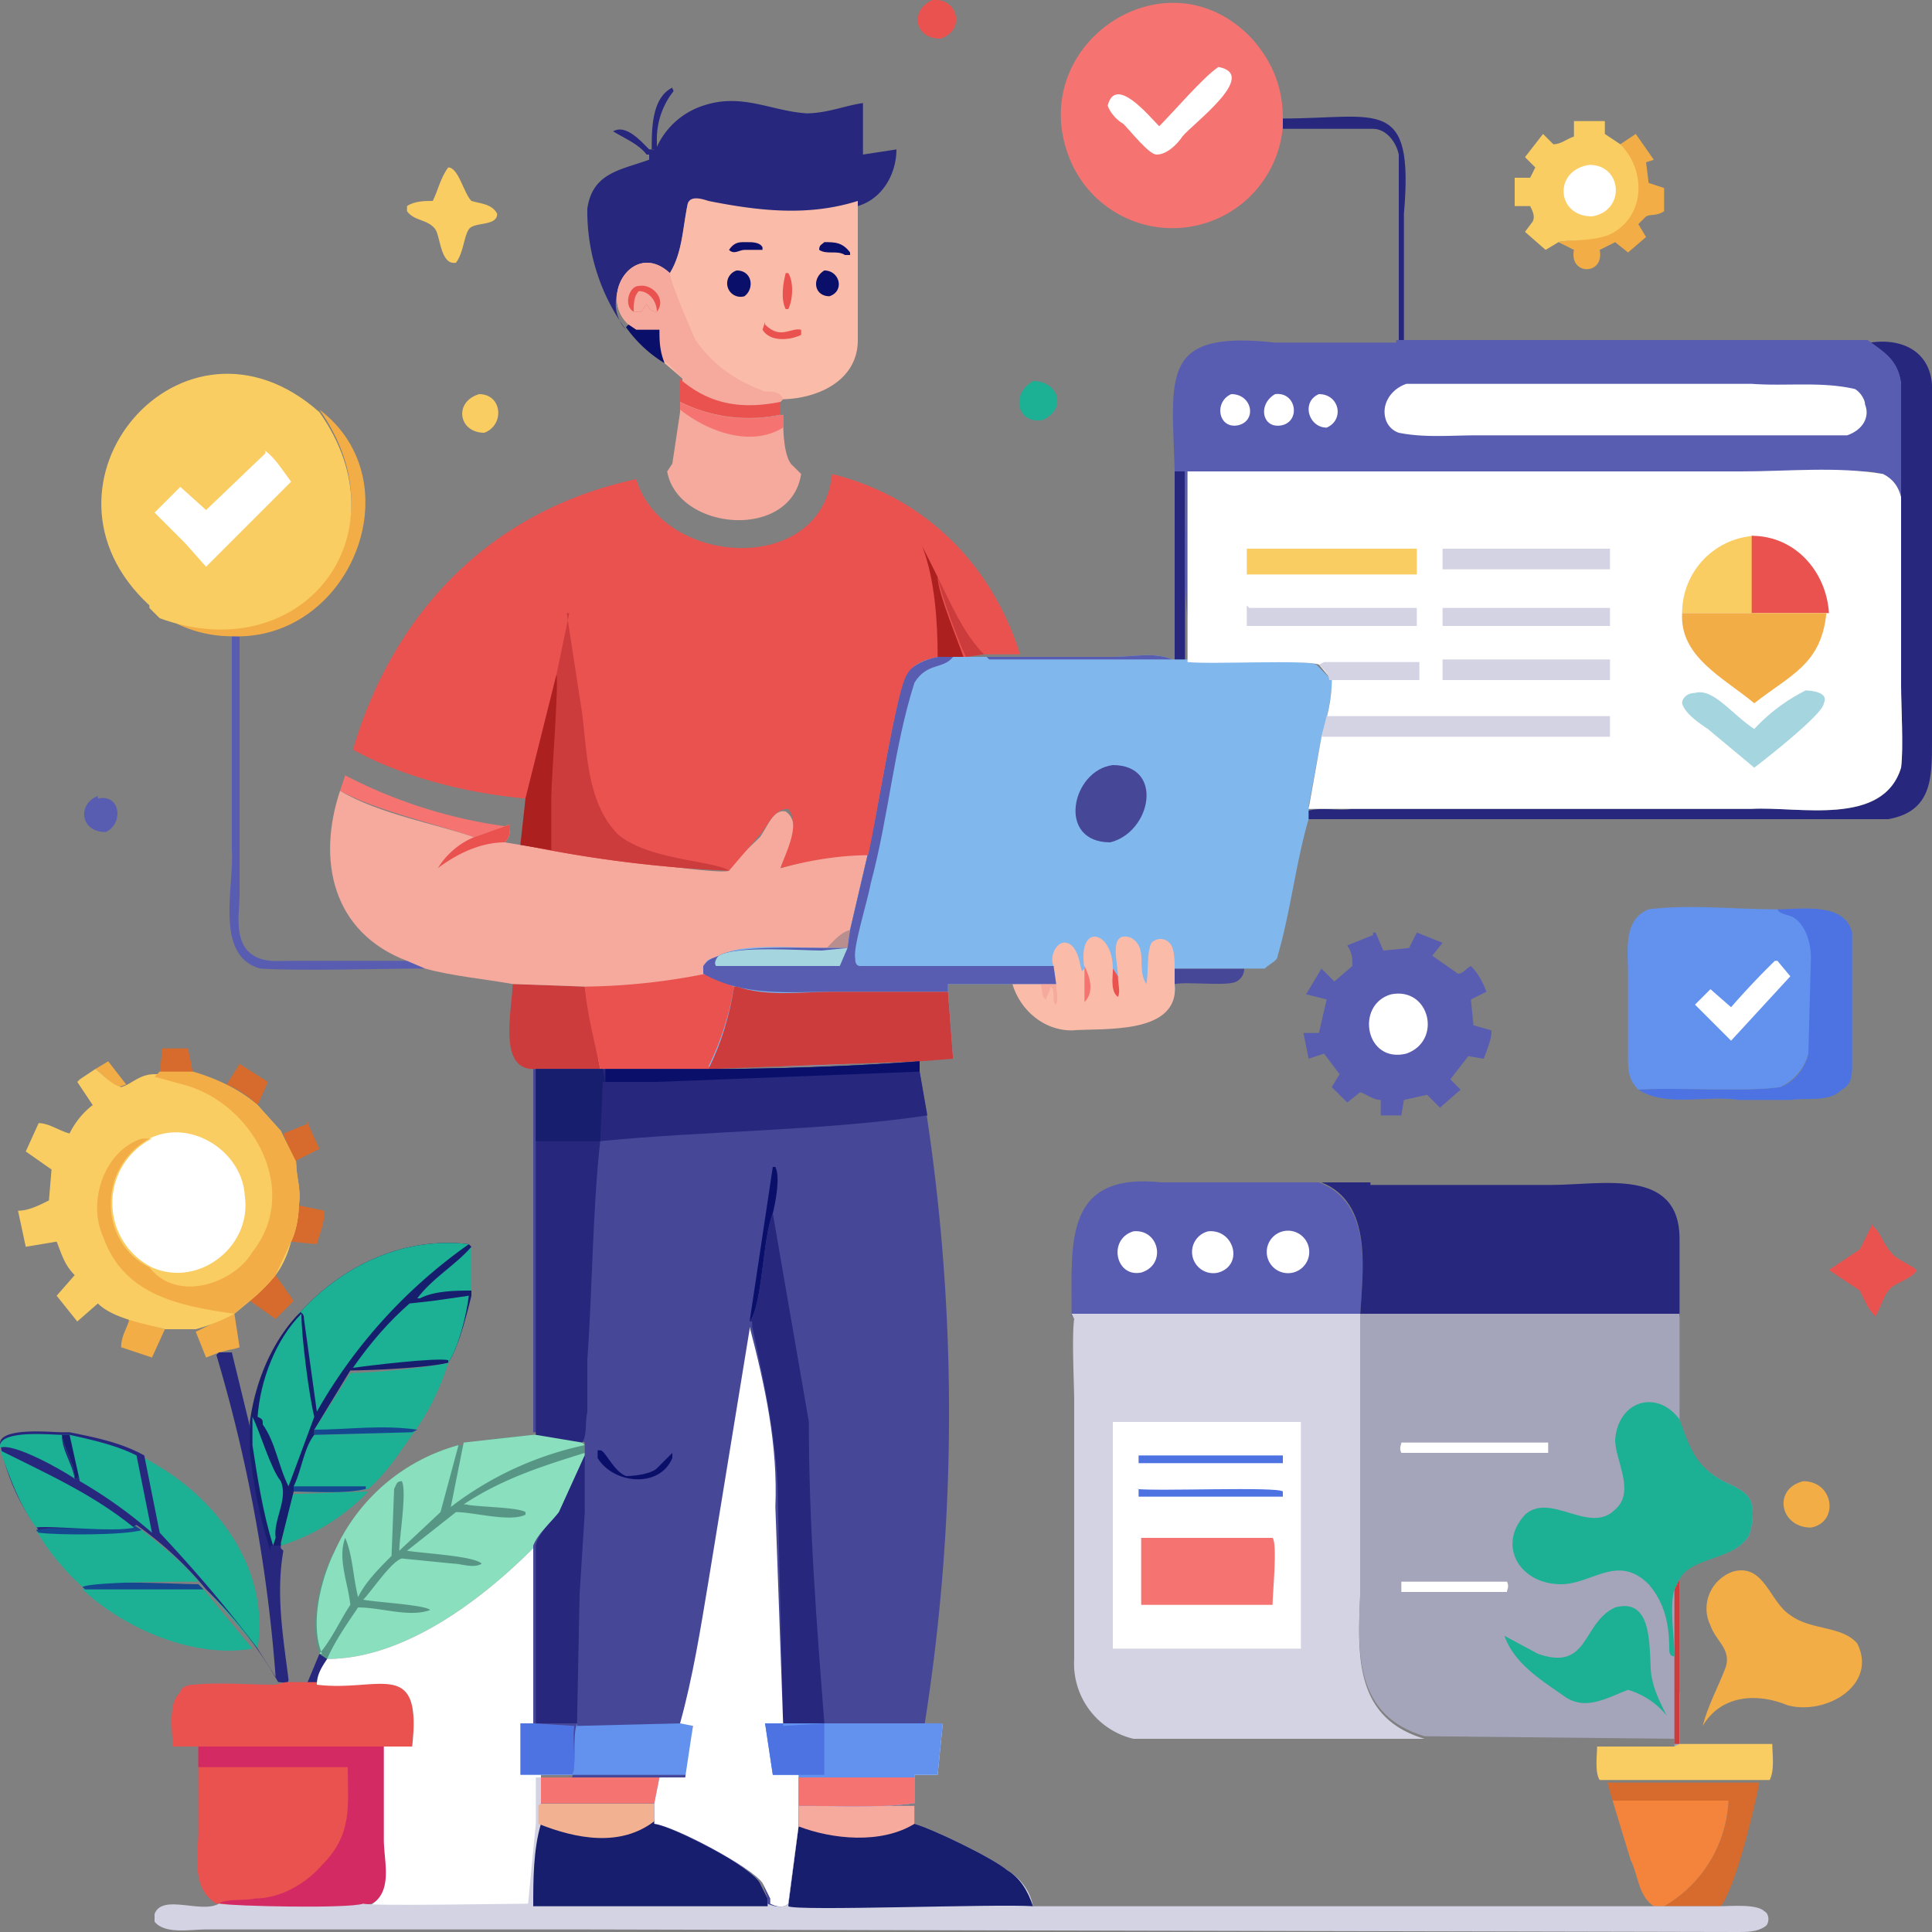 <svg xmlns="http://www.w3.org/2000/svg" data-name="Layer 1" viewBox="0 0 75 75"><rect x="0" y="0" width="75" height="75" fill="#808080" stroke="none"/><defs><linearGradient id="a" x1="3748.5" x2="3753.9" y1="-5671.4" y2="-5574.1" gradientTransform="matrix(.01 0 0 -.01 -24.4 -.8)" gradientUnits="userSpaceOnUse"><stop offset="0" stop-color="#f2b190"/><stop offset="1" stop-color="#e5aa9f"/></linearGradient></defs><path d="m12.4 64.2.3.2-.4 1h-.4l.5-1.2ZM25.1 6c-.3-.4-.8-.6-1.3-.9.5-.3 1.1.4 1.4.7V6Z" fill="#26277d"/><path d="m4.2 41.2.7.9-.3.1c-.3-.1-.6-.5-.9-.7l.5-.3Z" fill="#f2ad47"/><path d="M25.3 5.8c0-.8 0-2 .8-2.4 0 .1.1.1 0 .2a3 3 0 0 0-.6 1.9v.3h-.2Z" fill="#26277d"/><path d="M6.3 40.7h1l.2 1H6.2l.1-1Zm3 .6 1.1.7-.4.9c-.3-.3-.7-.6-1.2-.8l.5-.8Zm2.6 2.2.5 1.1-1 .5L11 44l1-.4Zm-.3 3.3 1 .2c0 .5-.2.9-.3 1.3l-1-.1.3-1.5Z" fill="#d76a2d"/><path d="M3.8 31c.9-.2 1 1 .3 1.3-1 0-1.1-1.1-.3-1.4Z" fill="#595db1"/><path d="m10.7 49.5.7 1-.7.7-1-.7 1-1Z" fill="#d76a2d"/><path d="M45.6 37.6h2.7c0 .2-.1.4-.3.5-.3.2-1.9 0-2.4.1v-.6Z" fill="#474798"/><path d="m5 51.2 1.4.4-.5 1.1-1.2-.4c0-.4.2-.7.3-1Z" fill="#f2ad47"/><path d="M18.6 15.3c.9 0 1 1.2.2 1.5-1 0-1.2-1.2-.2-1.5Z" fill="#facd62"/><path d="M40 14.8c1-.1 1.5 1 .5 1.5-1 .2-1.3-1-.4-1.5Z" fill="#1cb094"/><path d="M36.2 0c1-.1 1.3 1.2.3 1.5-1 0-1.2-1.1-.3-1.5Z" fill="#ea524f"/><path d="M9 51h.1l.2 1.3a2 2 0 0 1-.4.1l-.4.1-.5.2-.4-1L9 51Zm61 6.5c1.2 0 1.4 1.6.3 1.8-1.2 0-1.5-1.5-.3-1.8Z" fill="#f2ad47"/><path d="M45.6 18.3h.4v7.4h-.4v-7.4Z" fill="#26277d"/><path d="m11.3 58 3-.1a8 8 0 0 1-3.4 2.1l.4-2Z" fill="#1cb094"/><path d="M13.4 30.1a19.1 19.1 0 0 0 6.4 2l-1.4.4c-1.4-.5-3.7-1-5.2-1.8l.2-.6Z" fill="#f57471"/><path d="M49.8 4.6c3.7 0 5.1-.9 4.7 3.7v5h-.2V6c-.1-.5-.5-1-1-1h-3.5v-.4Z" fill="#26277d"/><path d="M72.7 47.6c.3.2.4.7.7 1 .2.3.8.5 1 .7-.1.3-.8.5-1 .7-.3.3-.4.8-.6 1.1-.3-.3-.4-.6-.6-1l-1.2-.8 1.2-.8.5-1Z" fill="#ea524f"/><path d="m62.9 5.6.6-.4.7 1-.3.1.1.8.6.2v.9c-.3.2-.5.1-.7.2l-.3.3.3.5-.7.6-.5-.4-.6.3c.2 1-1.2 1-1 0l-.6-.3c.2-.1 1.3 0 2-.4 1.3-.6 1.3-2.4.3-3.3Z" fill="#f2ad47"/><path d="M17.4 6.5c.4 0 .6 1 .9 1.3.3.1.8.1 1 .5 0 .5-.9.3-1.1.6-.2.3-.2.9-.5 1.3-.6.1-.6-1-.8-1.3-.3-.4-.8-.3-1.1-.7V8c.3-.2.7-.2 1-.2.2-.4.3-.9.6-1.3Z" fill="#facd62"/><path d="M9 24.7h.3v10c0 .7-.2 1.6.3 2.2.5.5 1.1.4 1.7.4h4.5c.2 0 .5.1.7.3-1.5 0-5 .1-6.4 0-1.8-.5-1-3.2-1.1-4.6v-8.3Z" fill="#595db1"/><path d="M12.4 15.9c3.7 2.8 1.2 9-3.4 8.8-1 0-2-.3-2.8-.9 5.5 2.2 9.6-3.1 6.2-7.9Z" fill="#f2ad47"/><path d="M12.2 55.7H16c-.5.7-1 1.5-1.7 2.1-1 .2-2 .1-3 .1v-.2c.4-.6.4-1.5.9-2Z" fill="#1cb094"/><path d="M11.4 57.7h2.8v.1c-.8.2-2 .1-2.9.1v-.2Z" fill="#15488e"/><path d="M65.2 65.7v2h3.6c0 .4.1 1-.1 1.4h-6.6c-.2-.3-.1-1-.1-1.3h3c.2-.3 0-1.7.1-2Z" fill="#facd62"/><path d="m7.7 61.5.2.2L9.8 64c-2.3.4-5-.8-6.6-2.3.5-.3 3.7-.1 4.5-.1Z" fill="#1cb094"/><path d="m7.7 61.5.2.2H3.3l-.1-.1c.5-.3 3.7-.1 4.5-.1Z" fill="#15488e"/><path d="M62.4 69.2h5.9c-.2 1-.9 4-1.5 4.8h-2.2a5 5 0 0 0 2.5-4l-4.5-.1-.2-.7Z" fill="#d76a2d"/><path d="m5.2 59.2.3.2c.8.6 1.6 1.3 2.2 2-.8 0-4 0-4.5.2a9.2 9.2 0 0 1-1.8-2.2c.4-.3 3 0 3.8-.2Z" fill="#1cb094"/><path d="m5.2 59.2.3.2c-.7.2-3.2.2-4 .1l-.1-.1c.4-.2 3 0 3.8-.2Z" fill="#15488e"/><path d="M13.6 53.3c.8 0 3-.2 3.8-.4-.3 1-.8 2-1.4 2.8h-3.8v-.2l1.4-2.2Z" fill="#1cb094"/><path d="M12.2 55.5c1.3 0 2.6-.2 4 0l-.2.1-3.8.1v-.2Z" fill="#15488e"/><path d="m20 38.2 2.7.1.7 3.2h-2.7c-1.4 0-.8-2.4-.8-3.3Z" fill="#cc3c3c"/><path d="M5.6 56.6C8.3 58 10.5 60.8 10 64c-1.3-1.5-2.5-3-4-4.3 0-.9-.3-2-.5-3Z" fill="#1cb094"/><path d="M62.6 69.9h4.5a5 5 0 0 1-2.5 4.1h2-2.4c-.6-.4-.6-1.2-.9-1.8l-.7-2.3Z" fill="#f4843c"/><path d="M69 35.3c.9 0 2.6-.3 2.9.9v5.1c0 .4 0 .8-.4 1-.5.5-1.3.3-2 .4h-2c-1.3-.2-2.8.3-3.9-.4 1.4-.1 4.3.1 5.5-.1.6-.2 1-.8 1.1-1.3v-3.7c0-.5-.1-1.3-.6-1.5-.2-.1-.5-.2-.6-.4Z" fill="#4d73e3"/><path d="M61 4.7h1.3v.5l.6.4c1 1 1 2.8-.4 3.5-.7.3-1.8.2-2 .3l-.5.3-.8-.7.3-.4c.1-.2 0-.4-.1-.6h-.6V6.9h.6l.2-.4-.4-.4.7-.9.4.4c.3 0 .5-.2.8-.3v-.6Z" fill="#facd62"/><path d="M61.7 6.4c1.3 0 1.4 1.8.1 2-1.4 0-1.5-1.8-.1-2Z" fill="#fff"/><path d="M26.4 16v-.4a6 6 0 0 0 4 .5c0 .5 0 1.7.4 2l.3.3c-.4 2.6-4.8 2.2-5.2-.1l.2-.3.3-2Z" fill="#f5aa9d"/><path d="M26.4 16v-.4a6 6 0 0 0 4 .5v.5c-1.3.8-3 .1-4-.7Z" fill="#f57471"/><path d="M67.3 61c1.2-.3 1.4 1.2 2.2 1.7.8.6 2 .4 2.6 1.1.8 1.6-1.2 2.8-2.7 2.4-1.2-.5-2.6-.4-3.3.8.2-.8.6-1.5.9-2.3.2-.7-.4-1-.6-1.6-.4-.8 0-1.8.9-2.1Z" fill="#f2ad47"/><path d="M8.5 52.5H9l.9 3.7a32 32 0 0 0 .9 3.6v.2l.1-.2v.3l.1.1c-.3 1.7 0 3.4.2 5 0 .2-.2.1-.4.1A16.1 16.1 0 0 0 8 61.7a13.6 13.6 0 0 0-2.7-2.5c-.7.3-3.4 0-3.8.2A8 8 0 0 1 0 56c.1-.6 2-.4 2.4-.4h.3c1 .2 2 .4 2.9.9l.6 3C7.6 61 8.8 62.4 10 64l.7 1.1a59 59 0 0 0-2.3-12.5Z" fill="#26277d"/><path d="M0 56.1c.1-.6 2-.4 2.4-.4 0 .6.4 1.1.5 1.7C2.3 57 .5 56 0 56.2Z" fill="#1cb094"/><path d="M2.4 55.7h.3c.9.2 1.8.4 2.6.8l.6 3a18 18 0 0 0-2.8-2l-.1-.2v.1h-.1c0-.6-.4-1.1-.5-1.7Z" fill="#1cb094"/><path d="M2.4 55.7h.3l.4 1.8-.1-.2v.1h-.1c0-.6-.4-1.1-.5-1.7Z" fill="#181e6e"/><path d="M0 56.3c1.8.9 3.6 1.7 5.2 3-.7.2-3.4-.1-3.8 0-.7-1-1-1.9-1.4-3Z" fill="#1cb094"/><path d="M72.6 13.3c1.3-.2 2.5.4 2.4 2v13.5c0 1.4 0 2.7-1.7 3H50.7v-.3c.6-.2 1.2 0 1.8-.1H68c1.9-.1 5.1.7 5.8-1.6.1-.7 0-2.3 0-3.2V14.9c-.1-.8-.6-1.2-1.2-1.6Z" fill="#26277d"/><path d="M53.3 36.2h.1l.3.7 1-.1.3-.6 1 .4-.4.5 1 .7c.2 0 .3-.2.5-.3.3.3.5.7.6 1l-.6.3.1 1 .7.2c0 .4-.2.8-.3 1.1L57 41l-.7.9.4.4-.8.7-.5-.5-.9.2-.1.6h-.8v-.6c-.3 0-.5-.2-.8-.3l-.5.4-.6-.6.3-.5-.6-.8-.6.2-.2-1h.6l.3-1.3-.8-.2.6-1 .5.5.7-.6c0-.3 0-.5-.2-.8l1-.4Z" fill="#595db1"/><path d="M54 38.6c1.5-.3 2 1.8.6 2.3-1.6.4-2-1.9-.6-2.3Z" fill="#fff"/><path d="M11.6 51c1.7-1.9 4.1-3 6.6-2.7l.1.1v1.9c-.2.8-.5 2-.9 2.6-.8.2-3 .3-3.8.3l-1.4 2.3v.2c-.4.5-.5 1.4-.8 2v.2l-.5 2v.4-.3h-.4v.2a18 18 0 0 1-.8-3.9v-1.1c.2-1.5.8-3 1.8-4.1Z" fill="#181e6e"/><path d="M18.3 48.4v1.7c-.6 0-1.4 0-2 .3h-.1c.6-.8 1.5-1.3 2.1-2Zm-8.5 7.8V55c.3.6.7 2 1.1 2.5.3.7-.3 1.5-.2 2.2l-.1.3c-.4-1.3-.6-2.6-.8-3.9Zm8.4-5.9c-.1.8-.4 2-.8 2.6v-.1c-.5-.1-3 .2-3.7.3.7-1 1.4-1.8 2.2-2.5l.9-.1 1.4-.2ZM10 55c.1-1.4.7-3 1.7-4 0 .9.3 3.2.5 4l-1 2.7c-.4-.8-.5-1.7-1-2.4 0-.2 0-.2-.2-.3Z" fill="#1cb094"/><path d="M11.6 51c1.7-1.9 4.1-3 6.6-2.7a20 20 0 0 0-5.9 6.5l-.5-3.6c0-.1 0-.2-.2-.3Z" fill="#1cb094"/><path d="M25.5 5.5v.2a3 3 0 0 1 1.8-1.6c1.5-.5 2.6.2 4 .3.8 0 1.5-.3 2.2-.4v2l1.3-.2c0 .9-.5 1.9-1.5 2.2-2 .6-4 .3-5.9-.1-.2 0-.6-.2-.7 0-.2 1-.2 2-.8 2.9-1.3-1.3-2.7.8-1.6 2a7.8 7.8 0 0 1-1.5-4.7c.2-1.4 1.3-1.5 2.4-1.9v-.4h.2l.1-.3Z" fill="#26277d"/><path d="M63.6 42.3c-.4-.4-.4-.8-.4-1.3v-3.2c0-.9-.2-2.1.8-2.5 1.6-.2 3.3 0 5 0 .1.2.4.2.6.3.5.3.7 1 .7 1.6l-.1 3.7a2 2 0 0 1-1.1 1.3c-1.3.2-4.1 0-5.5.1Z" fill="#6292ed"/><path d="m69 37.3.5.6-2.3 2.5-1.4-1.4.6-.6.8.7a30 30 0 0 1 1.7-1.8Z" fill="#fff"/><path d="M20.8 55.7c.6 0 1.3.1 1.8.3l.1.1v.5a11 11 0 0 1-1 2.2c-.3.4-.8.8-1 1.3-2 2-5 4.2-8 4.3l-.3-.2c-.4-1.2 0-3 .6-4a7.4 7.4 0 0 1 4.8-4.1h.3c.9-.3 1.8-.3 2.7-.4Z" fill="#579685"/><path d="M20.8 55.7c.6 0 1.3.1 1.8.3l.1.1a13 13 0 0 0-5.2 2.4L18 56l2.7-.3Zm-8.3 8.5c-.5-1.2 0-3 .5-4a7.4 7.4 0 0 1 4.8-4.1l-.7 2.6-1.6 1.5c0-.5.3-2.3.1-2.7-.2 0-.2.1-.3.3l-.1 2.6c-.5.5-1 1-1.3 1.6-.2-.8-.2-1.6-.5-2.3-.3.8.1 1.7.2 2.6-.4.6-.7 1.3-1.2 1.9Z" fill="#89dfbe"/><path d="M18 58.4c1.5-1 3.1-1.5 4.7-2v.2a11 11 0 0 1-1 2.2l-1 1.3c-2 2-5 4.3-8 4.3.3-.7.8-1.4 1.2-2 .9 0 2 .4 2.8.1-.2-.2-2.1-.3-2.6-.4.3-.3 1.1-1.5 1.5-1.6l2 .2c.3 0 .8.2 1.1 0-.3-.3-2.3-.4-2.9-.5l1.9-1.5c.7 0 2.1.4 2.7.1v-.1c-.3-.2-2-.2-2.3-.3Z" fill="#89dfbe"/><path d="M41.6 51c0-2.8-.3-5.5 3.5-5.1h8.1-2c2.1.8 1.7 3.4 1.6 5.2H41.6Z" fill="#595db1"/><path d="M44 47.8c1-.1 1.3 1.3.3 1.6-1 .2-1.3-1.3-.3-1.6Zm2.9 0c1-.1 1.4 1.3.4 1.6a.8.8 0 0 1-.4-1.6Zm2.9 0a.8.8 0 0 1 .4 1.6.8.8 0 0 1-.4-1.6Z" fill="#fff"/><path d="M41.5 6.1c-1.7-4.4 3.8-8.1 7.1-4.6.8.9 1.2 1.9 1.2 3.1v.3a4.3 4.3 0 0 1-8.3 1.2Z" fill="#f57471"/><path d="M47.3 2.6c1.6.3-1 2.2-1.4 2.7-.2.3-.6.7-1 .7-.3 0-1-.9-1.3-1.2-.2-.1-.5-.4-.6-.7.3-1.2 1.6.4 2 .8.6-.6 1.7-1.9 2.3-2.3Z" fill="#fff"/><path d="M26 10.6c.5-.8.5-1.8.7-2.7.1-.3.5-.2.8-.1 2 .4 3.9.6 5.8 0v5.4c0 1.6-1.6 2.3-3 2.3v.6a6 6 0 0 1-3.9-.5l.1-.9-.7-.6c-.5-.4-1-.8-1.4-1.4v-.1c-1.2-1.1.2-3.3 1.6-2Z" fill="#fbbba9"/><path d="M32 9.4c.4 0 .7 0 1 .4v.1h-.2c-.3-.2-.7 0-1-.2 0-.2.1-.2.2-.3Zm-3 0c.2 0 .5 0 .6.2v.1h-.7c-.2 0-.4.2-.6 0 .2-.3.4-.3.6-.3Z" fill="#0a0f69"/><path d="M30.5 10.6h.1c.2.3.2 1 0 1.4h-.1c-.2-.4-.1-1 0-1.4Zm-.8 2c.6.6 1 .1 1.4.2v.2c-.4.2-1.2.3-1.5-.2l.1-.3Z" fill="#ea524f"/><path d="M32 10.5c.6 0 .8.8.2 1-.6 0-.7-.7-.2-1Zm-3.4 0c.6 0 .7.7.3 1a.5.5 0 0 1-.3-1Z" fill="#0a0f69"/><path d="M24.4 12.6c-1.2-1.1.2-3.3 1.6-2 0 .3.9 2.4 1 2.6.7 1 1.6 1.6 2.7 2 .3 0 .6 0 .7.3l-.1.1v.5a6 6 0 0 1-3.9-.5l.1-.9-.6-.6a4 4 0 0 1-1.5-1.4v-.1Z" fill="#f5aa9d"/><path d="m24.4 12.6.3.2h.9c0 .4 0 .8.2 1.3a5 5 0 0 1-1.5-1.4Z" fill="#0a0f69"/><path d="M24.6 12.1c-.4-.2-.2-1 .2-1 .5-.1 1.1.5.7 1-.2 0-.3-.1-.4-.3l-.2.3h-.3Z" fill="#ea524f"/><path d="M24.6 12.1c0-.3 0-.6.2-.8.4 0 .7.4.7.8-.2 0-.3-.1-.4-.3l-.2.3h-.3Z" fill="#f5aa9d"/><path d="M26.5 14.8c1.1.9 2.3 1.1 3.8.8v.5a6 6 0 0 1-3.9-.5v-.9Z" fill="#ea524f"/><path d="M53.2 46h7c2 0 5-.7 5 2.1v3H52.8c.1-1.8.5-4.4-1.5-5.2h1.9Z" fill="#26277d"/><path d="M11 65.3h1.3c2.4.4 4.1-1 3.7 2.5h-1v3.6c0 .9.3 2.1-.7 2.5-.7.2-5.1.2-5.7 0h-.2c-1-.6-.7-1.9-.7-2.8v-3.3h-1c0-.6-.2-1.7.3-2.1 0-.2.3-.3.5-.3 1-.1 2.1 0 3.2 0l.4-.1Z" fill="#ea524f"/><path d="M7.7 67.8H15v3.6c0 .8.4 2.1-.6 2.5-.7.2-5 .2-5.7 0h-.2c.2-.2 1-.1 1.4-.2 1 0 2-.6 2.6-1.3 1.2-1.2 1-2.3 1-3.8H7.7v-.8Z" fill="#d42a64"/><path d="M12.7 64.4c3 0 6-2.3 8-4.3v6.8h1.7c-.2.5 0 1.8-.2 2H21v1.9a24 24 0 0 0-.3 3.2h-6.4c1-.5.6-1.7.6-2.6v-3.6H16c.4-3.5-1.3-2.1-3.7-2.4 0-.4.2-.7.4-1Z" fill="#fff"/><path d="M20.8 66.9h1.6c-.2.5 0 1.8-.1 2h-2.1v-2h.6Z" fill="#4d73e3"/><path d="M5.8 23.5C.7 18.8 7.1 11.3 12.4 16c3.4 4.8-.7 10-6.2 8l-.4-.4Z" fill="#facd62"/><path d="M10.3 17.5c.4.3.7.8 1 1.2L8 22l-.8-.9L6 19.9l1-1 1 .9 2.3-2.2Z" fill="#fff"/><path d="m3.1 41.9.6-.4c.3.2.6.6 1 .7.4-.1.7-.5 1.3-.5h1.5c1 .2 1.8.6 2.5 1.2l.9 1 .6 1.3c0 .5.2 1 .1 1.6 0 .4-.1 1-.3 1.4-.1.4-.3.9-.6 1.3a7 7 0 0 1-1 1l-.6.5a7 7 0 0 1-1.5.6H6.4c-.7-.2-2-.4-2.6-1l-.8.7-.8-1 .7-.8c-.4-.4-.5-.8-.7-1.3l-1.2.2L.7 47c.4 0 .8-.2 1.2-.4l.1-1.2-1-.7.5-1.1c.4 0 .8.3 1.2.4.2-.4.5-.8.9-1.1L3 42Z" fill="#facd62"/><path d="M6.2 41.6h1.3c1 .3 1.8.7 2.5 1.3l.9 1 .6 1.2c0 .6.2 1 .1 1.7 0 .4-.1 1-.3 1.4l-.6 1.3a7 7 0 0 1-1 1l-.6.5c-2.1-.3-4.3-.7-5.1-3-.6-1.3 0-3.3 1.5-3.8h.3c-2 1.1-2 4 0 5 1.1 1.4 3.3.6 4-.6 1.9-2.4 0-5.8-2.7-6.5L6 41.8l.1-.1Z" fill="#f2ad47"/><path d="M5.8 44.2c1.6-.8 3.6.5 3.7 2.2.3 2-1.8 3.6-3.6 2.8a2.8 2.8 0 0 1 0-5Z" fill="#fff"/><path d="M13.2 30.7c1.5.9 3.8 1.3 5.2 1.8l1.4-.5c0 .3 0 .5-.2.7l.6.1 1.3.2c.8.1 6.4 1 6.8.8.3-.5.8-.9 1.2-1.3.3-.4.5-1.1 1-1 .7.5 0 1.6-.2 2.2 1.1-.3 2.3-.6 3.4-.6l-.7 3-.1.7h-1c-.8 0-3.3-.1-4 .3-.1.1-.4.1-.5.4v.3l1.2.5-1 3.2h-4.3l-.6-3.2-2.8-.1c-1.1-.2-2.3-.3-3.4-.6l-.7-.3c-2.9-1.1-3.5-3.9-2.6-6.6Z" fill="#f5aa9d"/><path d="M32 36.9c.3-.3.6-.7 1-.8l-.1.7h-1Z" fill="#b88e8e"/><path d="m18.4 32.5 1.4-.5c0 .3 0 .5-.2.7-.9 0-1.8.4-2.6 1a3 3 0 0 1 1.4-1.2Zm9 5.3 1.2.5c-.3 1.1-.6 2.1-1.1 3.2h-4.2c-.2-1-.5-2.1-.6-3.2a25 25 0 0 0 4.7-.5Z" fill="#ea524f"/><path d="M21 69h4.7l-.2 1v.7c.7.2 3.7 1.8 4 2.4l.3.6v.2c.3.1.6.2.8 0l.4-3v-.8h4.5v.7c.7.2 3 1.3 3.6 1.8.5.3.9.8 1 1.4h26.6c.5 0 1.5-.1 1.8.2.2.1.2.5 0 .6-.3.2-.7.2-1 .2l-45-.1H8c-.6 0-1.6.2-2-.3v-.3c.3-.8 1.8 0 2.5-.4.6.1 5 .2 5.6 0 .4.1 5.7 0 6.4 0l.3-3.1V69Z" fill="#d3d3e3"/><path d="M31 70.1h4.5v.7c.7.2 3 1.3 3.6 1.8.5.3.8.8 1 1.4-1.4-.1-9.2.2-9.5 0l.4-3.1v-.8Z" fill="#181e6e"/><path d="M31 70.1h4.5v.7c-1.3.8-3.2.6-4.5.1v-.8Z" fill="#f5aa9d"/><path d="M21 69h4.7l-.2 1v.7c.7.2 3.7 1.8 4 2.4l.3.6v.3h-9.1c0-1 0-2.2.3-3.2V69Z" fill="#181e6e"/><path d="M21 70h4.5l-.1.7c-1.3 1-3 .7-4.5.1v-.7Z" fill="url(#a)"/><path d="M21 69h4.7l-.2 1H21v-1Z" fill="#f57471"/><path d="M54.2 6v7.2h18.3c.7.5 1.2.8 1.3 1.7v4.4c-.2-.7-.7-1-1.4-1H46.1V24c-.2-1.8 0-3.8-.1-5.7h-.4c-.1-3.7-.6-5.5 3.9-5h4.7V6Z" fill="#595db1"/><path d="M47.8 15.3c.8 0 1 1 .3 1.2-.8.2-1-.9-.3-1.2Zm3.4 0c.8 0 1 1 .3 1.3-.7 0-1-1-.3-1.3Zm-1.7 0c.8-.1 1 1 .3 1.2-.8.2-1-.8-.3-1.2Zm5-.4H68c1.3.1 2.7-.1 4 .2.2.1.4.4.4.6.2.5-.1 1-.7 1.2H57.3c-1 0-2 .1-3-.1a.8.8 0 0 1-.5-.5c-.2-.6.2-1.2.8-1.4Z" fill="#fff"/><path d="M41.6 51h11.2v11c-.1 2.3-.2 4.7 2.5 5.5H44a3 3 0 0 1-2.3-3.1v-10c0-.7-.1-2.5 0-3.2Z" fill="#d3d3e3"/><path d="M43.2 55.2h7.3V64h-7.3v-8.8Z" fill="#fff"/><path d="M44.1 56.5h5.7v.3h-5.6v-.3Zm0 1.3c.8.1 5.5-.1 5.7.1v.2h-5.6v-.3Z" fill="#4d73e3"/><path d="M49.2 59.7h.2c.2.2 0 2.2 0 2.6h-5.1v-2.6h5Z" fill="#f57471"/><path d="M65.2 48.1v7c.3 1.1.6 1.8 1.7 2.4.4.2 1 .4 1.1.9.1.4 0 .9-.1 1.2-.6 1-2.3.8-2.7 1.7v6.4l-.2.1v-.3l-9.7-.1c-2.7-.8-2.6-3.2-2.5-5.5V51h12.4v-3Z" fill="#a4a4bb"/><path d="m65 61.7.2-.4v6.4H65v-6Z" fill="#cc3c3c"/><path d="M54.3 61.4h4.2c.1.2 0 .3 0 .4h-4.1v-.4Zm0-5.4h5.8v.4h-5.7c-.1-.2 0-.3 0-.4Z" fill="#fff"/><path d="M62.7 62.4C64.2 62 64 64 64.1 65c.1.6.3 1 .6 1.6a3 3 0 0 0-1.5-1c-.8.3-1.6.8-2.4.3-1-.7-2-1.3-2.4-2.4l1.3.7c2 .7 1.7-1.2 3-1.8Z" fill="#1cb094"/><path d="M65 61.7c-.2.7 0 1.8 0 2.6-.2 0-.2-.2-.2-.3 0-1-.2-1.8-.8-2.5-1.2-1.2-2.2 0-3.4 0-1.6 0-2.5-1.5-1.4-2.7 1-.9 2.5.8 3.5-.2.8-.7 0-1.9 0-2.7.1-1.5 1.6-2 2.5-.8.4 1.1.6 1.8 1.7 2.4.4.2 1 .4 1.1.9.1.4 0 .9-.1 1.2-.6 1-2.2.8-2.7 1.7l-.2.4Z" fill="#1cb094"/><path d="M39.6 25.5h3.6c.8 0 1.6-.2 2.3.1h.6c.9.1 4.6 0 5 .2l.6.6c0 .7-.2 1.5-.4 2.2l-.5 2.7H68 52.4l-1.6.1v.4c-.5 1.7-.7 3.6-1.2 5.3 0 .2-.3.3-.5.5h-3.5v.6c.2 1.9-2.7 1.7-4 1.7-1.1 0-2-.7-2.2-1.7h-2.6v.3l.2 2.6h-1.3a75 75 0 0 1-8.2.3c.5-1 .8-2 1-3.1l-1.1-.5v-.4c0-.2.4-.2.6-.3.6-.5 3-.3 4-.3h.9l.1-.7.7-3c.3-1.2 1.1-6.3 1.5-7 .3-.4.7-.5 1.2-.6h3.2Z" fill="#80b7ed"/><path d="M39.6 25.5h3.6c.8 0 1.6-.2 2.3.1h-7.1l-.1-.1h1.3Z" fill="#595db1"/><path d="M43.2 29.7c2 0 1.5 2.6-.1 3-2.1 0-1.5-2.8.1-3Z" fill="#474798"/><path d="M43.4 37.9c0-.5-.4-1.8.5-1.5.7.4.2 1.2.6 1.8.1-.5 0-1.2.2-1.6.2-.2.5-.2.7 0 .2.2.2.7.2 1v.6c.2 2-2.8 1.7-4 1.8-1.1 0-2-.8-2.3-1.8H41l-.1-.7c-.2-.4.2-1.2.7-.8.3.3.3.7.4 1l.1-.1c-.3-1.8 1.1-1.5 1.1 0 0 .1 0 .2.2.3Z" fill="#fbbba9"/><path d="m43.2 37.6.2.3c0 .3.1.6 0 .8-.3-.2-.2-.8-.2-1Z" fill="#ea524f"/><path d="M42.1 37.5c.2.4.4 1 0 1.4v-1.3Z" fill="#f57471"/><path d="M41 38.2c0 .3.1.5 0 .8-.2-.1 0-.5-.2-.7l-.2.5c-.2-.1-.1-.3-.2-.6h.6Z" fill="#f5aa9d"/><path d="M36.4 25.5h.6c-.4.5-1 .2-1.5 1-.8 2.5-1 5.2-1.7 7.8-.1.6-.7 2.5-.6 2.9 0 .1 0 .3.2.3h7.5l.1.7h-4.2v.3h-4.5c-1.7 0-3.4.2-5-.7v-.3c.2-.3.4-.3.6-.4.7-.4 3.2-.3 4-.3h1l.1-.7.7-3c.3-1.2 1.1-6.3 1.5-7 .3-.3.7-.5 1.2-.6Z" fill="#595db1"/><path d="m32.9 36.8-.3.7h-4.8c-.1-.1 0-.3.1-.4.7-.4 3.2-.2 4-.2l1-.1Z" fill="#a5d5df"/><path d="M28.6 38.3c1.2.4 2.5.2 3.7.2h4.5l.2 2.6-1.3.1-8.2.3c.5-1 .8-2 1-3.2Z" fill="#cc3c3c"/><path d="M32.3 18.4c3.6.9 6.2 3.5 7.3 7h-1.4l-.7.1h-1.1c-.5.1-1 .3-1.2.7-.4.6-1.2 5.7-1.5 7-1.1 0-2.3.2-3.4.5.2-.6.8-1.7.3-2.3-.6 0-.8.7-1.1 1l-1.2 1.4a49.5 49.5 0 0 1-8-1l.1-1.8c-2.2-.2-4.7-.8-6.7-1.9 1.6-5.4 5.4-9.3 11-10.5 1 3.4 7.2 3.8 7.6-.2Z" fill="#ea524f"/><path d="M36.4 22.4c.5 1 1 2.2 1.8 3l-.7.1c-.3-.6-1-2.5-1.1-3.1Z" fill="#cc3c3c"/><path d="M36.4 25.5c0-1.3-.1-3-.6-4.3l.6 1.2c0 .6.8 2.5 1 3.1h-1Z" fill="#ac2020"/><path d="m22 23.8.6 3.9c.2 1.6.2 3.5 1.4 4.7 1.2 1 3.7 1 4.3 1.4a49.5 49.5 0 0 1-8-1l.1-1.8 1.2-4.8.5-2.4Z" fill="#cc3c3c"/><path d="M21.6 26.2c.1.3-.2 4.1-.2 4.8v2l-1.2-.2.2-1.8 1.2-4.8Z" fill="#ac2020"/><path d="M46 18.3h21.6c1.8 0 3.7-.2 5.5.1.4.2.6.5.7.9v7.3c0 .8.1 2.4 0 3.2-.7 2.3-4 1.5-5.8 1.6H50.8l.5-2.8c.2-.7.4-1.4.4-2.2l-.5-.6c-.5-.2-4.2 0-5.1-.1v-7.4Z" fill="#fff"/><path d="m51.2 25.8.2-.1h3.7v.7h-3.5c0-.2-.2-.4-.4-.6Zm4.9-2.2h6.4v.7H56v-.7Zm0 2h6.4v.8H56v-.8Zm-7.6-2H55v.7h-6.6v-.8Zm7.6-2.3h6.4v.8H56v-.8Z" fill="#d3d3e3"/><path d="M48.5 21.3H55v1h-6.6v-1Zm16.8 2.5a3 3 0 0 1 2.8-3v3h-2.8Z" fill="#facd62"/><path d="M68 20.8c1.7 0 2.9 1.4 3 3h-3v-3Z" fill="#ea524f"/><path d="M70 26.8c.4 0 1 .1.8.5 0 .4-2.3 2.2-2.7 2.5l-1.8-1.5c-.3-.2-.9-.6-1-1 0-.2.2-.4.5-.4.7-.2 1.4.8 2.3 1.4a7 7 0 0 1 2-1.5Z" fill="#a5d5df"/><path d="M51.5 27.8h11v.8H51.3l.2-.8Z" fill="#d3d3e3"/><path d="M68.1 27.3c-1.2-1-2.9-1.8-2.8-3.5h5.6c-.2 2-1.4 2.4-2.8 3.5Z" fill="#f2ad47"/><path d="M27.5 41.5c2.7 0 5.5-.1 8.2-.3v.4a77.5 77.5 0 0 1 .2 25.3h.7l-.2 2h-.9V70c-1.5.2-3 0-4.5 0v.9l-.4 3c-.2.2-.6.1-.8 0v-.2l-.2-.6c-.4-.6-3.5-2.2-4.2-2.3V70l.2-1h-3.4c.2-.3 0-1.6.1-2l-1.6-.1V60c.2-.5.7-.9 1-1.3l1-2.2V56c-.7-.3-1.3-.4-2-.4V41.5h6.8Z" fill="#474798"/><path d="M23.3 56.3c.2 0 .5.8 1 1 .4 0 1-.1 1.2-.3l.6-.6v.2c-.5 1.2-2.3 1-2.9 0v-.3Zm5.8-5 .9-6h.1c.2.4 0 1.4-.1 1.8-.4 1-.4 3.6-.9 4.2Z" fill="#0a0f69"/><path d="m22.4 67 4-.1h.5l-.2 2h-4.5c.2-.2 0-1.5.2-2Z" fill="#6292ed"/><path d="M22.7 56.6v2.1l-.2 3.2-.1 5h-1.6V60c.1-.5.6-.9.9-1.3l1-2.2Zm6.4-5.3c.5-.6.5-3.3.9-4.2l1.4 8.1c0 4 .3 7.8.6 11.7h-1.6l-.2-8.5c0-2.3-.5-4.6-1-6.9v-.2Z" fill="#26277d"/><path d="M27.5 41.5c2.7 0 5.5-.1 8.2-.3v.4l.3 1.7c-4 .6-8.7.6-12.7 1-.3 2.7-.3 5.7-.5 8.5v2c-.1.5 0 .9-.2 1.2l-1.8-.3V41.5h6.7Z" fill="#26277d"/><path d="M27.5 41.5c2.7 0 5.5-.1 8.2-.3v.4l-10.2.4h-2v-.5h4Z" fill="#0a0f69"/><path d="M23.4 41.5h1.8-1.8l.1.5h2-2.1l-.1 2.3h-2.5v-2.8h2.6Z" fill="#181e6e"/><path d="M29.1 51.5c.6 2.3 1.1 4.6 1 7l.3 8.4h6.2l-.2 2h-.9V70c-1.5.2-3 .1-4.5.1v.8l-.4 3c-.2.2-.5.1-.7 0v-.2l-.3-.6c-.4-.6-3.4-2.2-4.2-2.3V70l.2-1h1l.3-2-.5-.1c.5-1.8.8-3.7 1.1-5.5l1.6-9.8Z" fill="#fff"/><path d="M35.9 67v-.1h.7l-.2 2h-.9V70c-1.5.2-3 .1-4.5.1v-1.2h-1l-.3-2H36Z" fill="#6292ed"/><path d="m30.4 67 1.6-.1h4-4v2h-2l-.3-2h.7Z" fill="#4d73e3"/><path d="M32 69h3.5v1c-1.5.2-3 .1-4.5.1V69h1Z" fill="#f57471"/></svg>